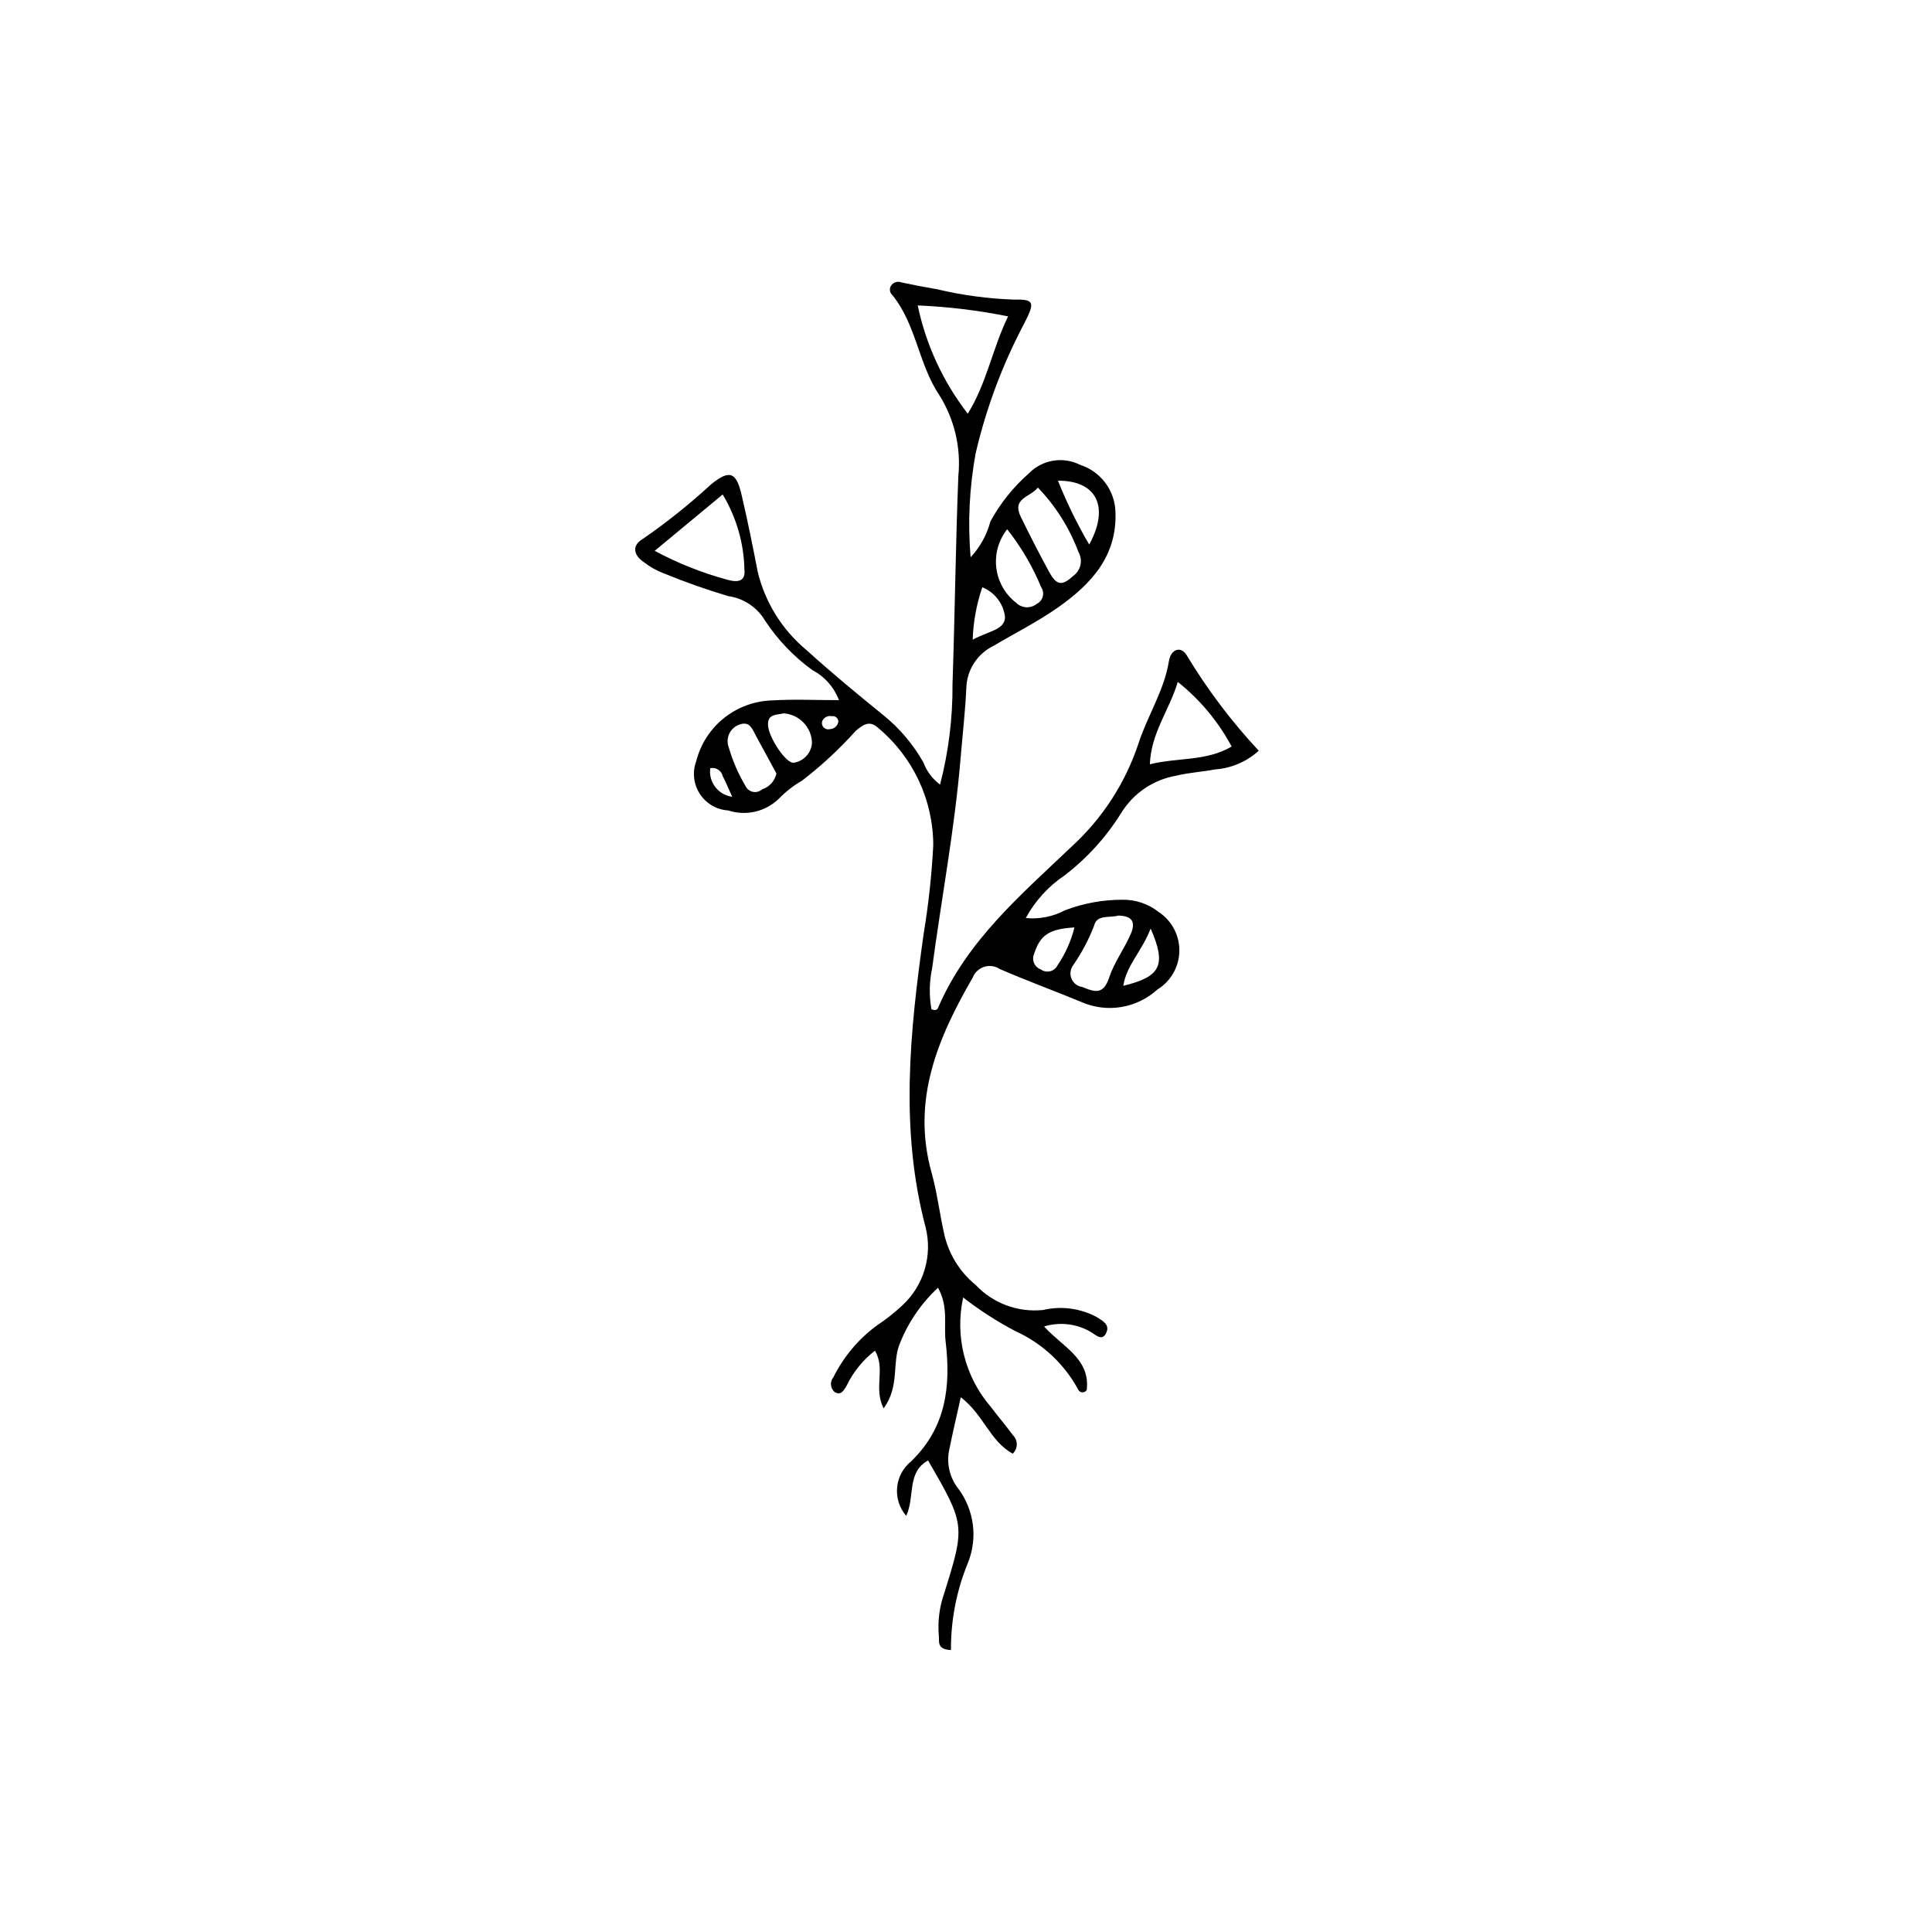 <?xml version="1.0" encoding="UTF-8"?>
<!-- The Best Svg Icon site in the world: iconSvg.co, Visit us! https://iconsvg.co -->
<svg fill="#000000" width="800px" height="800px" version="1.1" viewBox="144 144 512 512" xmlns="http://www.w3.org/2000/svg">
 <path d="m378.16 517.23c-2.738-5.531 0.605-10.367-2.289-15.289-3.188 2.469-5.758 5.644-7.504 9.273-0.758 1.348-1.586 2.707-3.207 1.664v0.004c-1.141-1.008-1.273-2.738-0.301-3.906 2.707-5.438 6.672-10.152 11.562-13.746 2.41-1.59 4.68-3.383 6.781-5.359 2.758-2.57 4.777-5.836 5.852-9.449 1.074-3.617 1.164-7.453 0.258-11.113-6.891-25.977-4.184-52.023-0.496-78.09 1.266-7.672 2.102-15.41 2.508-23.176-0.008-12.023-5.352-23.422-14.582-31.125-2.305-2.191-4.117-0.801-5.988 0.793l0.004-0.004c-4.324 4.82-9.082 9.23-14.215 13.176-2.254 1.297-4.312 2.902-6.121 4.766-3.543 3.461-8.715 4.668-13.418 3.129-3.074-0.188-5.879-1.824-7.551-4.41-1.676-2.586-2.019-5.812-0.934-8.695 1.156-4.519 3.758-8.535 7.414-11.438 3.652-2.898 8.156-4.523 12.82-4.625 5.695-0.348 11.43-0.062 17.578-0.062-1.293-3.434-3.805-6.273-7.059-7.973-4.902-3.566-9.129-7.977-12.477-13.031-2.086-3.57-5.691-5.988-9.785-6.566-5.793-1.719-11.492-3.734-17.078-6.031-1.883-0.699-3.648-1.688-5.234-2.922-2.785-1.848-3.352-4.418-0.383-6.18 6.398-4.414 12.48-9.277 18.195-14.547 4.894-3.926 6.609-3.176 8.02 2.84 1.574 6.719 2.941 13.48 4.242 20.258v0.004c1.945 8.176 6.492 15.504 12.957 20.875 6.606 5.996 13.508 11.68 20.438 17.305 4.266 3.457 7.84 7.688 10.543 12.465 0.875 2.344 2.41 4.391 4.418 5.883 2.25-8.668 3.359-17.594 3.297-26.551 0.629-18.406 0.82-36.832 1.547-55.234 0.742-7.492-1.027-15.02-5.023-21.402-5.512-8.172-6.113-18.688-12.441-26.516h-0.004c-0.668-0.59-0.859-1.559-0.465-2.359 0.57-1.031 1.82-1.465 2.906-1.012 3.094 0.668 6.203 1.25 9.32 1.789v-0.004c6.727 1.598 13.598 2.523 20.504 2.762 5.383-0.137 5.473 0.793 2.789 6.074v0.004c-5.812 10.934-10.184 22.578-12.996 34.641-1.664 9.086-2.117 18.355-1.34 27.559 2.504-2.676 4.305-5.934 5.238-9.48 2.621-4.809 6.066-9.117 10.18-12.73 3.547-3.652 9.051-4.578 13.598-2.285 5.398 1.734 9.141 6.656 9.363 12.32 0.535 11.863-6.453 19.297-15.176 25.445-5.402 3.809-11.379 6.797-17.082 10.18-4.238 2.043-7.019 6.242-7.246 10.945-0.281 6.332-1.008 12.641-1.539 18.961-1.562 18.66-5.059 37.059-7.539 55.598-0.754 3.562-0.816 7.242-0.176 10.828 1.008 0.387 1.504 0.215 1.773-0.414 7.598-17.719 21.938-29.895 35.406-42.719 8.117-7.43 14.203-16.812 17.676-27.258 2.375-7.387 6.797-13.977 8.074-21.844 0.543-3.34 3.238-4.008 4.688-1.629v0.004c5.473 9.09 11.883 17.586 19.125 25.348-3.199 2.902-7.285 4.652-11.598 4.961-3.394 0.645-6.891 0.828-10.238 1.648h0.004c-6.039 1.035-11.344 4.609-14.57 9.816-3.969 6.387-9.055 12.004-15.016 16.594-4.309 2.879-7.852 6.766-10.32 11.324 3.59 0.352 7.199-0.363 10.383-2.059 4.863-1.852 10.023-2.797 15.223-2.793 3.492-0.059 6.898 1.094 9.633 3.266 3.477 2.297 5.535 6.211 5.457 10.375-0.078 4.164-2.277 8-5.836 10.164-2.688 2.445-6.027 4.059-9.617 4.637-3.586 0.582-7.266 0.105-10.586-1.371-7.164-2.957-14.449-5.625-21.555-8.711-1.211-0.805-2.719-1.02-4.106-0.586-1.387 0.434-2.504 1.469-3.043 2.816-9.273 16.043-16.285 32.492-10.934 51.68 1.469 5.262 2.121 10.746 3.309 16.094 1.156 5.394 4.113 10.234 8.383 13.719 4.586 4.871 11.184 7.324 17.836 6.641 4.848-1.141 9.941-0.461 14.32 1.906 1.488 0.961 3.336 1.918 2.555 3.91-1.039 2.644-2.781 0.867-4.094 0.059h-0.004c-3.758-2.238-8.285-2.785-12.473-1.512 4.742 5.309 12.285 8.504 11.301 16.816-0.227 0.395-0.641 0.637-1.098 0.641-0.453 0.008-0.875-0.23-1.105-0.617-3.703-6.894-9.574-12.379-16.703-15.605-4.871-2.555-9.5-5.539-13.84-8.918-2.25 10.258 0.445 20.98 7.289 28.949 1.91 2.531 3.984 4.941 5.859 7.5v0.004c0.68 0.641 1.066 1.535 1.062 2.469-0.004 0.938-0.391 1.828-1.078 2.465-5.965-3.211-7.762-10.375-13.762-14.949-1.078 4.859-2.106 9.176-2.981 13.527h0.004c-0.906 3.688-0.086 7.59 2.234 10.598 4.269 5.641 5.281 13.102 2.668 19.676-3.039 7.352-4.582 15.238-4.531 23.195-3.832-0.16-3.051-2.297-3.219-3.844-0.32-3.746 0.152-7.516 1.383-11.066 5.68-18.102 5.613-18.324-4.227-35.332-5.738 3.129-3.426 9.715-5.801 14.672-1.785-2.066-2.656-4.769-2.41-7.492 0.242-2.719 1.582-5.223 3.711-6.938 9.336-9.035 10.543-19.965 9.148-31.773-0.527-4.461 0.805-9.215-2.027-14.238-4.438 4.117-7.898 9.176-10.121 14.805-2.125 5.066 0.047 11.309-4.297 17.164zm9.039-292.29c2.195 10.441 6.734 20.254 13.27 28.695 5.039-8.113 6.492-17.176 10.688-25.793-7.898-1.59-15.91-2.559-23.957-2.902zm-69.699 65.035c6.043 3.25 12.441 5.801 19.062 7.606 2.008 0.59 5.156 1.125 4.715-2.68-0.152-7.008-2.141-13.855-5.762-19.859zm152.9 51.871c-3.539-6.621-8.398-12.453-14.277-17.133-2.246 7.535-7.066 13.414-7.402 21.832 7.465-1.867 14.777-0.699 21.68-4.699zm-51.355-68.641c-1.93 2.559-6.969 2.754-4.543 7.727 2.394 4.914 4.898 9.777 7.508 14.59 2.047 3.758 3.492 3.769 6.543 0.992v-0.004c1.91-1.461 2.449-4.109 1.262-6.199-2.383-6.379-6.047-12.199-10.77-17.105zm21.293 113.43c-2.133 0.664-5.672-0.363-6.375 2.629l0.004-0.004c-1.422 3.703-3.281 7.227-5.535 10.492-0.793 1.031-0.973 2.414-0.469 3.613 0.5 1.203 1.609 2.043 2.902 2.207 3.394 1.422 5.582 2.004 7.074-2.508 1.32-4 3.961-7.543 5.676-11.438 1.484-3.383 0.375-4.902-3.273-4.992zm-29.422-102.38c-2.293 2.894-3.332 6.59-2.879 10.258 0.449 3.668 2.356 7 5.285 9.254 1.484 1.449 3.82 1.562 5.438 0.258 0.781-0.387 1.355-1.09 1.582-1.93 0.227-0.84 0.078-1.738-0.406-2.461-2.285-5.516-5.32-10.691-9.02-15.379zm-61.156 64.715c-1.797-3.301-3.57-6.551-5.336-9.805-0.938-1.73-1.625-4.082-4.254-3.215h0.004c-1.262 0.367-2.309 1.25-2.883 2.434-0.574 1.18-0.625 2.551-0.133 3.769 1.035 3.57 2.527 6.996 4.434 10.188 0.383 0.789 1.117 1.348 1.977 1.512 0.863 0.164 1.75-0.086 2.398-0.676 1.93-0.613 3.379-2.223 3.793-4.207zm82.891-60.66c5.461-9.984 1.984-16.977-8.273-16.922h-0.004c2.332 5.84 5.098 11.496 8.277 16.922zm-80.977 44.73c-1.801 0.465-4.266 0.074-4.144 3.09 0.133 3.324 4.894 10.43 6.875 9.988 2.633-0.414 4.625-2.609 4.781-5.273-0.117-4.148-3.371-7.527-7.512-7.801zm77.07 56.742c-6.848 0.391-9.098 2.106-10.688 6.981-0.352 0.781-0.355 1.676-0.016 2.461 0.336 0.789 0.988 1.398 1.797 1.684 0.711 0.52 1.613 0.699 2.469 0.484 0.855-0.211 1.57-0.789 1.957-1.582 2.07-3.055 3.586-6.449 4.481-10.027zm20.188 0.297c-2.375 6.137-6.371 9.645-7.254 15.168 9.836-2.383 11.562-5.367 7.254-15.168zm-47.16-76.559c4.356-2.352 8.594-2.594 8.566-6.086h0.004c-0.453-3.5-2.754-6.484-6.019-7.809-1.531 4.481-2.391 9.16-2.551 13.895zm-63.73 41.629c-1.352-2.961-1.855-4.242-2.512-5.445v0.004c-0.156-0.727-0.59-1.355-1.215-1.754-0.621-0.398-1.379-0.535-2.098-0.371-0.48 3.695 2.129 7.086 5.824 7.566zm28.137-19.973c-0.023-0.422-0.23-0.816-0.562-1.082-0.332-0.262-0.762-0.371-1.18-0.293-1.125-0.254-2.254 0.402-2.598 1.5-0.109 0.57 0.086 1.156 0.516 1.547 0.426 0.395 1.023 0.535 1.582 0.379 1.152-0.031 2.106-0.906 2.242-2.051z"/>
</svg>